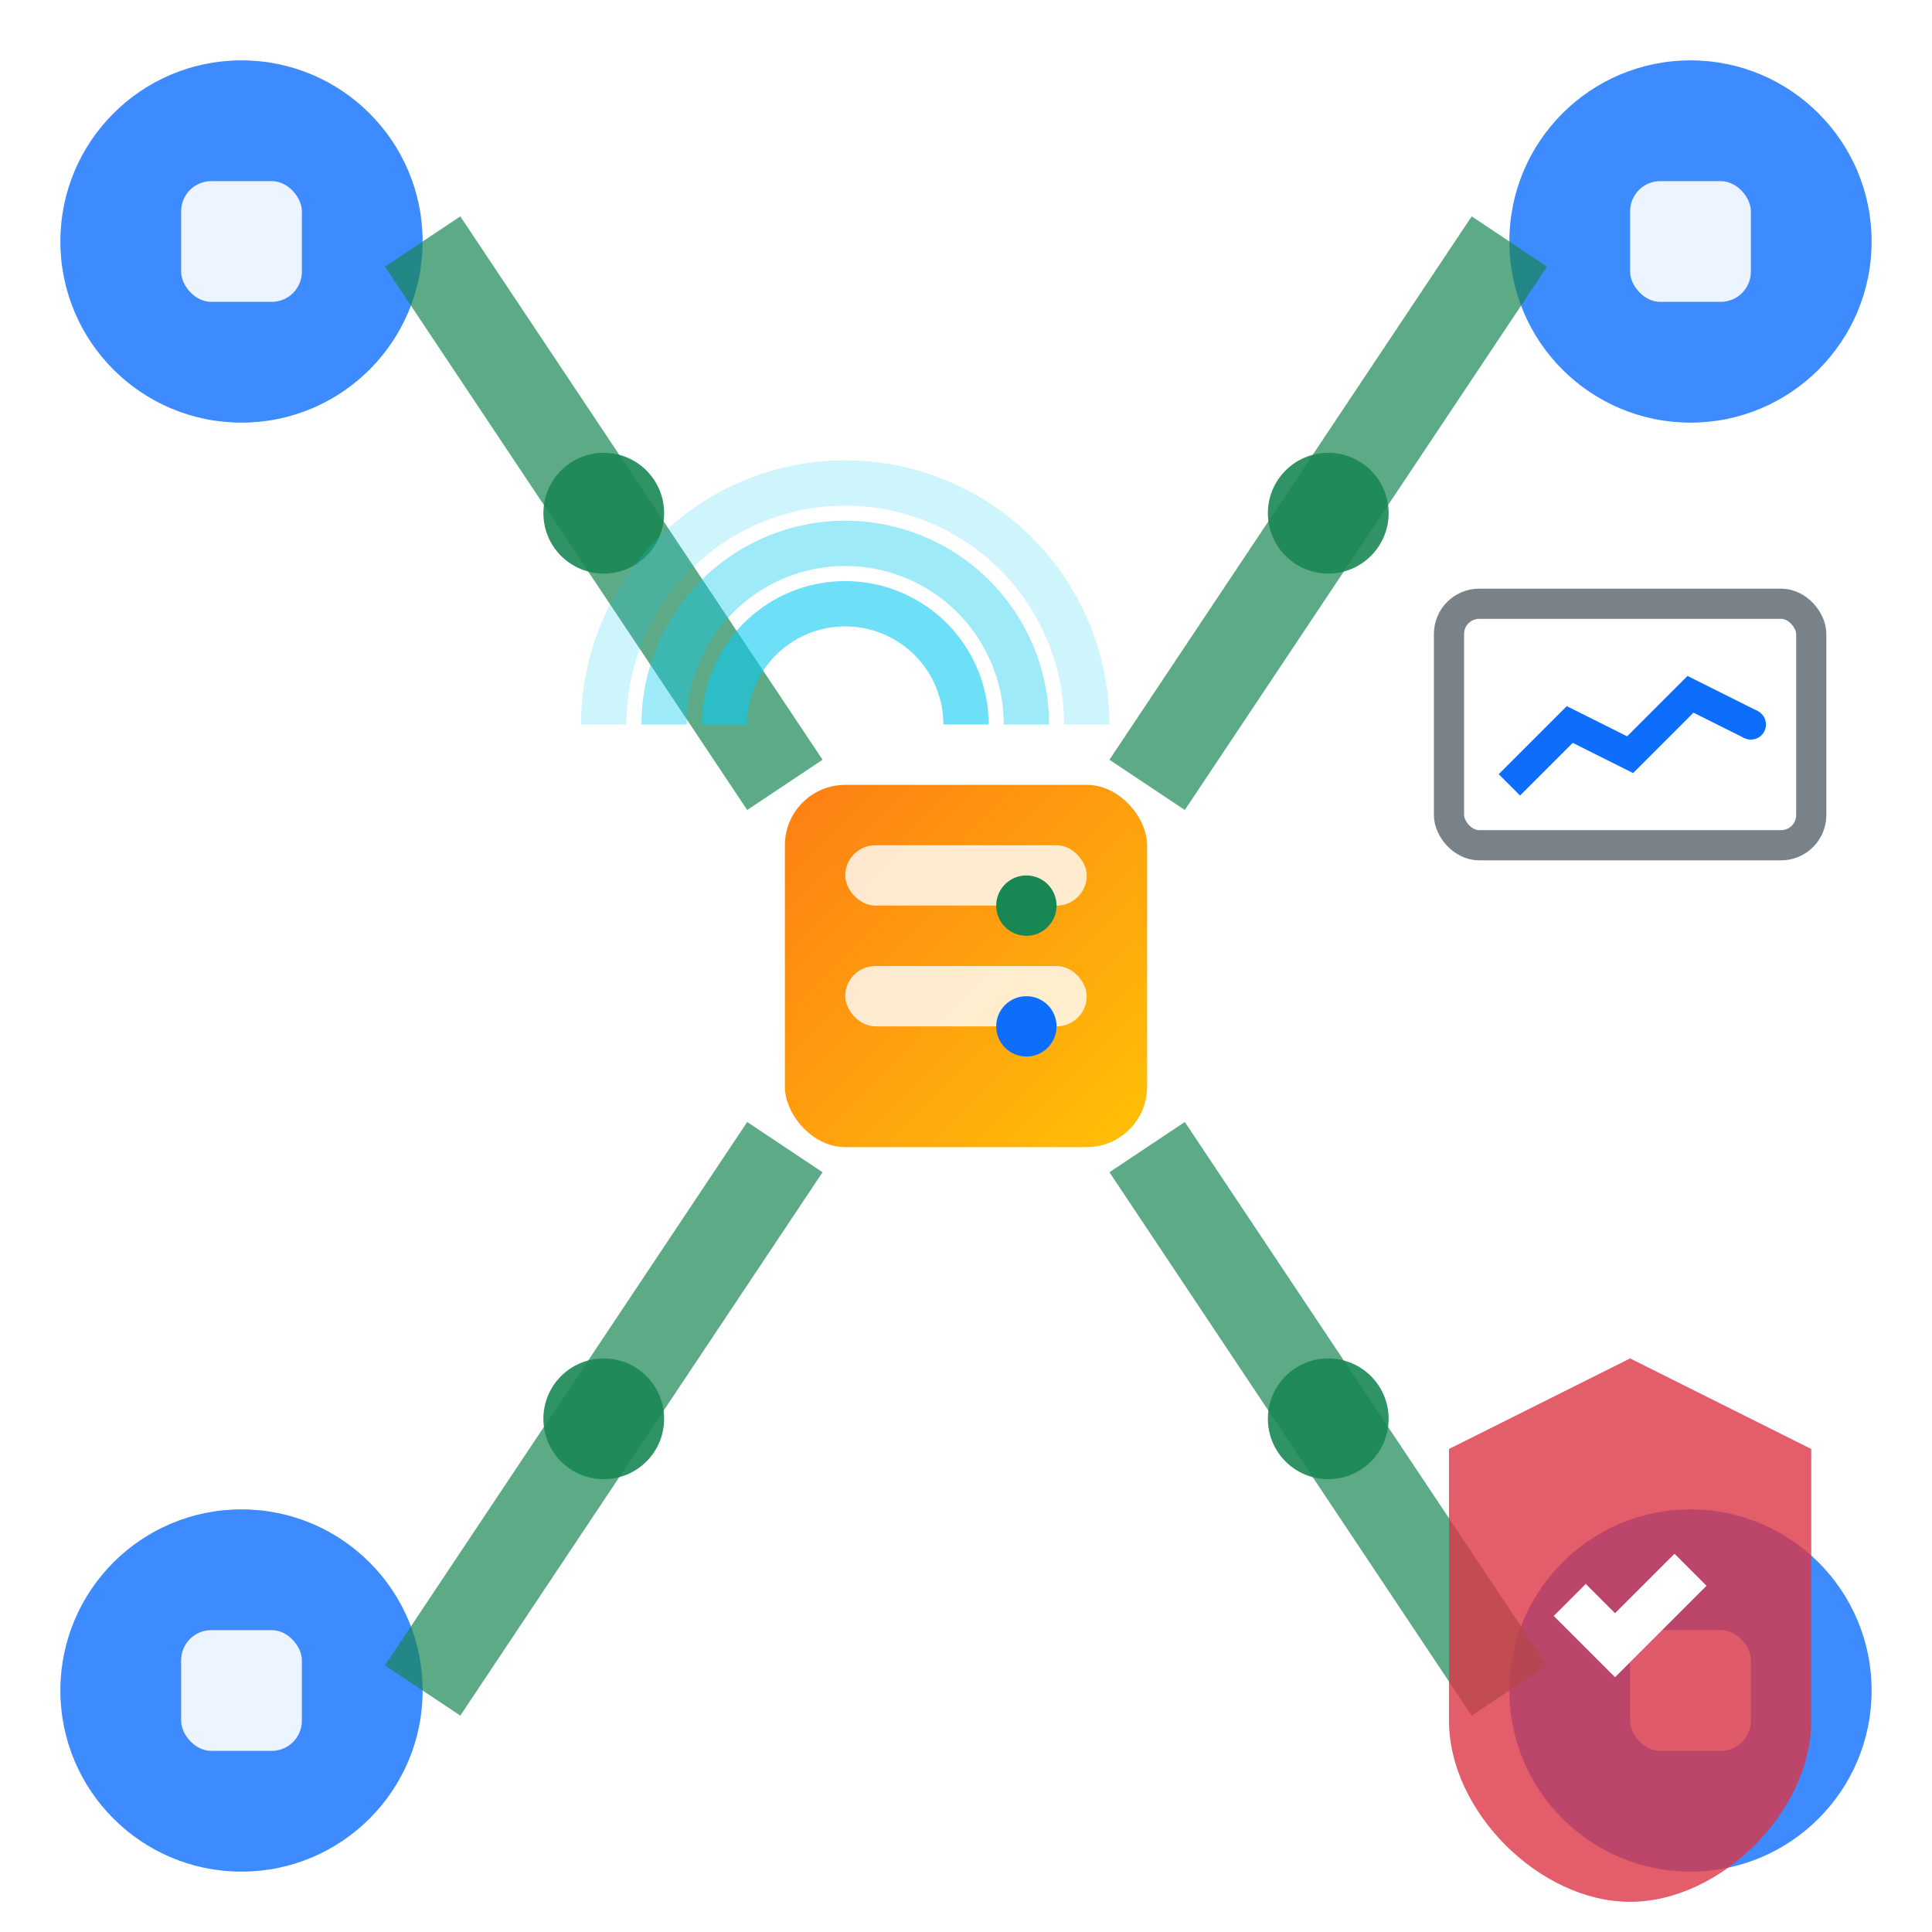 <svg width="64" height="64" viewBox="0 0 64 64" fill="none" xmlns="http://www.w3.org/2000/svg">
  <!-- Network & System Services Icon -->
  <defs>
    <linearGradient id="gradient3" x1="0%" y1="0%" x2="100%" y2="100%">
      <stop offset="0%" style="stop-color:#fd7e14"/>
      <stop offset="100%" style="stop-color:#ffc107"/>
    </linearGradient>
    <filter id="glow" x="-20%" y="-20%" width="140%" height="140%">
      <feGaussianBlur stdDeviation="2" result="coloredBlur"/>
      <feMerge> 
        <feMergeNode in="coloredBlur"/>
        <feMergeNode in="SourceGraphic"/>
      </feMerge>
    </filter>
  </defs>
  
  <!-- Central server/hub -->
  <rect x="26" y="26" width="12" height="12" rx="2" fill="url(#gradient3)" filter="url(#glow)"/>
  <rect x="28" y="28" width="8" height="2" rx="1" fill="#ffffff" opacity="0.8"/>
  <rect x="28" y="32" width="8" height="2" rx="1" fill="#ffffff" opacity="0.8"/>
  <circle cx="34" cy="30" r="1" fill="#198754"/>
  <circle cx="34" cy="34" r="1" fill="#0d6efd"/>
  
  <!-- Network nodes -->
  <circle cx="8" cy="8" r="6" fill="#0d6efd" opacity="0.8"/>
  <circle cx="56" cy="8" r="6" fill="#0d6efd" opacity="0.8"/>
  <circle cx="8" cy="56" r="6" fill="#0d6efd" opacity="0.8"/>
  <circle cx="56" cy="56" r="6" fill="#0d6efd" opacity="0.8"/>
  
  <!-- Node details -->
  <rect x="6" y="6" width="4" height="4" rx="1" fill="#ffffff" opacity="0.9"/>
  <rect x="54" y="6" width="4" height="4" rx="1" fill="#ffffff" opacity="0.9"/>
  <rect x="6" y="54" width="4" height="4" rx="1" fill="#ffffff" opacity="0.9"/>
  <rect x="54" y="54" width="4" height="4" rx="1" fill="#ffffff" opacity="0.9"/>
  
  <!-- Connection lines with data flow -->
  <path d="M14 8 L26 26" stroke="#198754" stroke-width="3" fill="none" opacity="0.7"/>
  <path d="M50 8 L38 26" stroke="#198754" stroke-width="3" fill="none" opacity="0.7"/>
  <path d="M14 56 L26 38" stroke="#198754" stroke-width="3" fill="none" opacity="0.7"/>
  <path d="M50 56 L38 38" stroke="#198754" stroke-width="3" fill="none" opacity="0.7"/>
  
  <!-- Data packets -->
  <circle cx="20" cy="17" r="2" fill="#198754" opacity="0.9">
    <animate attributeName="opacity" values="0.3;1;0.3" dur="2s" repeatCount="indefinite"/>
  </circle>
  <circle cx="44" cy="17" r="2" fill="#198754" opacity="0.9">
    <animate attributeName="opacity" values="1;0.3;1" dur="2s" repeatCount="indefinite"/>
  </circle>
  <circle cx="20" cy="47" r="2" fill="#198754" opacity="0.9">
    <animate attributeName="opacity" values="0.3;1;0.3" dur="2s" repeatCount="indefinite" begin="1s"/>
  </circle>
  <circle cx="44" cy="47" r="2" fill="#198754" opacity="0.9">
    <animate attributeName="opacity" values="1;0.3;1" dur="2s" repeatCount="indefinite" begin="1s"/>
  </circle>
  
  <!-- Wireless signals -->
  <g transform="translate(16, 16)">
    <path d="M8 8 A4 4 0 0 1 16 8" stroke="#0dcaf0" stroke-width="1.5" fill="none" opacity="0.6"/>
    <path d="M6 8 A6 6 0 0 1 18 8" stroke="#0dcaf0" stroke-width="1.5" fill="none" opacity="0.4"/>
    <path d="M4 8 A8 8 0 0 1 20 8" stroke="#0dcaf0" stroke-width="1.5" fill="none" opacity="0.2"/>
  </g>
  
  <!-- Shield for security -->
  <g transform="translate(45, 45)">
    <path d="M9 0 L15 3 L15 12 C15 15 12 18 9 18 C6 18 3 15 3 12 L3 3 Z" fill="#dc3545" opacity="0.8"/>
    <path d="M7 8 L8.5 9.5 L11 7" stroke="#ffffff" stroke-width="1.5" fill="none"/>
  </g>
  
  <!-- System monitoring graphs -->
  <g transform="translate(48, 20)">
    <rect x="0" y="0" width="12" height="8" rx="1" fill="#ffffff" opacity="0.9" stroke="#6c757d"/>
    <polyline points="2,6 4,4 6,5 8,3 10,4" stroke="#0d6efd" stroke-width="1" fill="none"/>
    <circle cx="10" cy="4" r="0.5" fill="#0d6efd"/>
  </g>
</svg>
